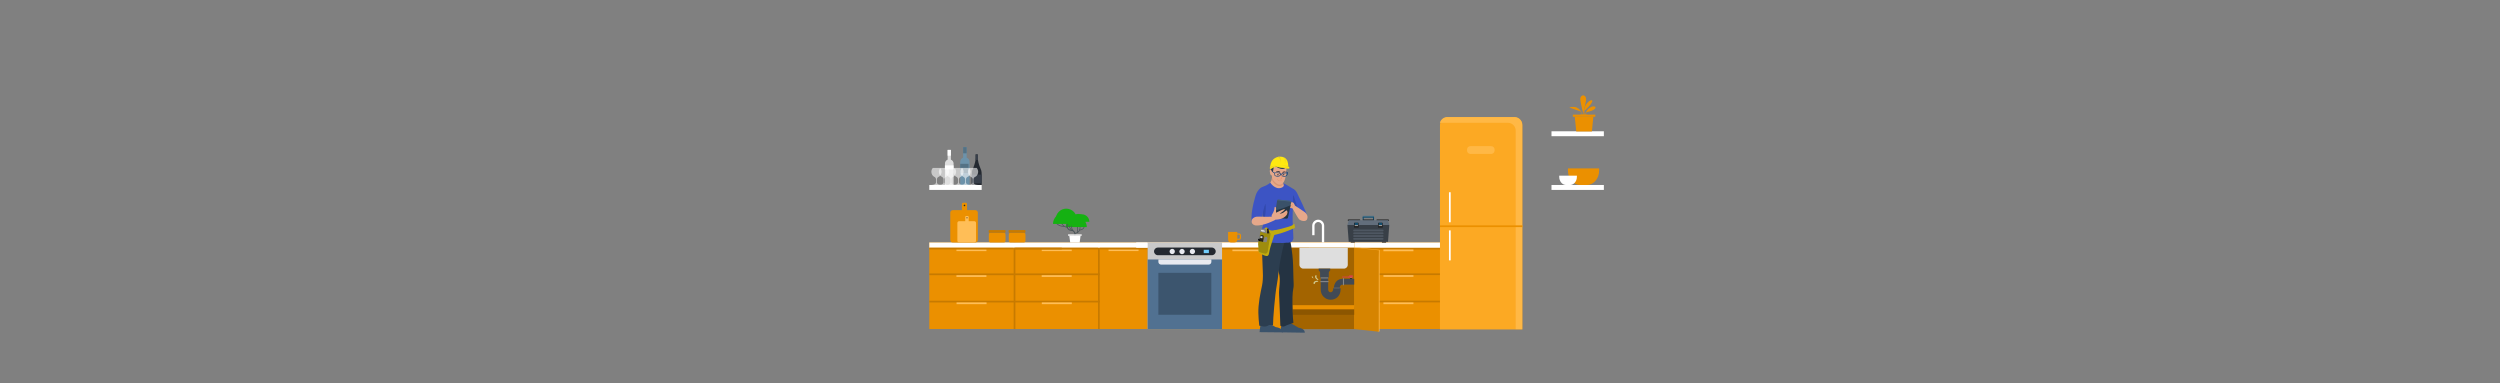 <?xml version="1.0" encoding="utf-8"?>
<!-- Generator: Adobe Illustrator 23.0.6, SVG Export Plug-In . SVG Version: 6.00 Build 0)  -->
<svg version="1.1" id="image" xmlns="http://www.w3.org/2000/svg" xmlns:xlink="http://www.w3.org/1999/xlink" x="0px" y="0px"
	 viewBox="0 0 6339.7 971.7" style="enable-background:new 0 0 6339.7 971.7;" xml:space="preserve">
<rect x="0" y="0" width="6339.7" height="971.7" fill="#808080" stroke="none"/>
<style type="text/css">
	.st0{fill:#EB9000;}
	.st1{fill:#C77A00;}
	.st2{fill:#FFBE57;}
	.st3{fill:#FFFFFF;}
	.st4{fill:#C9C9C9;}
	.st5{fill:#242930;}
	.st6{fill:#72CDFB;}
	.st7{fill:#E8EAF0;}
	.st8{fill:#517191;}
	.st9{fill:#3C556E;}
	.st10{fill:#FCA923;}
	.st11{fill:#FFB845;}
	.st12{fill:#A36400;}
	.st13{fill:#8C5600;}
	.st14{fill:#262D29;}
	.st15{fill:#C58154;}
	.st16{fill:#D84444;}
	.st17{fill:#DEDEDE;}
	.st18{fill:#414A55;}
	.st19{fill:#7A7A7A;}
	.st20{fill:#878787;}
	.st21{fill:#D68400;}
	.st22{opacity:0.65;}
	.st23{fill:#E9FFDC;}
	.st24{fill:#6C92AA;}
	.st25{fill:#547285;}
	.st26{fill:#383F4A;}
	.st27{opacity:0.57;fill:#FFFFFF;enable-background:new    ;}
	.st28{fill:#F2A62C;}
	.st29{fill:#114C6D;}
	.st30{fill:#40708A;}
	.st31{fill:#292929;}
	.st32{fill:#383F47;}
	.st33{fill:#1D1D1D;}
	.st34{fill:#626E7C;}
	.st35{fill:#202020;}
	.st36{fill:#999999;}
	.st37{fill:#4E5762;}
	.st38{fill:#475257;}
	.st39{fill:#15B112;}
	.st40{fill:#3B536B;}
	.st41{fill:#081128;}
	.st42{fill:#243342;}
	.st43{fill:#2C3E50;}
	.st44{fill:#3C54C4;}
	.st45{fill:#3249AD;}
	.st46{fill:#00397B;}
	.st47{fill:#E6A88A;}
	.st48{fill:#D99674;}
	.st49{fill:#E68B5E;}
	.st50{fill:#FF77AC;}
	.st51{fill:#3A5169;}
	.st52{fill:#C2AC0E;}
	.st53{fill:#262119;}
	.st54{fill:#828282;}
	.st55{fill:#D9D9D9;}
	.st56{fill:#9E8C0D;}
	.st57{fill:#D9D9D7;}
	.st58{fill:#FFE810;}
	.st59{clip-path:url(#SVGID_2_);fill:#E8CF1F;}
	.st60{clip-path:url(#SVGID_4_);fill:#E8CF1F;}
	.st61{clip-path:url(#SVGID_6_);fill:#E8CF1F;}
	.st62{clip-path:url(#SVGID_8_);fill:#E8CF1F;}
	.st63{clip-path:url(#SVGID_10_);fill:#E8CF1F;}
	.st64{fill:#496785;}
</style>
<rect x="2356.6" y="614.9" class="st0" width="553.7" height="219.5"/>
<rect x="2784.4" y="614.9" class="st1" width="4.4" height="219.5"/>
<rect x="2570.5" y="614.9" class="st1" width="4.4" height="219.5"/>
<rect x="2356.6" y="693.4" class="st1" width="432.2" height="4.4"/>
<rect x="2356.7" y="762.6" class="st1" width="432.2" height="4.4"/>
<rect x="2641.7" y="632.4" class="st2" width="76.1" height="4.4"/>
<rect x="2811.1" y="632.3" class="st2" width="76.1" height="4.4"/>
<rect x="2641.6" y="697.9" class="st2" width="76.1" height="4.4"/>
<rect x="2641.9" y="766.9" class="st2" width="76.1" height="4.4"/>
<rect x="2425.4" y="632.4" class="st2" width="76.1" height="4.4"/>
<rect x="2425.4" y="697.9" class="st2" width="76.1" height="4.4"/>
<rect x="2425.7" y="766.9" class="st2" width="76.1" height="4.4"/>
<rect x="2356.6" y="614.9" class="st3" width="553.7" height="13.3"/>
<g>
	<rect x="3099" y="614.9" class="st0" width="553.4" height="219.5"/>
	<rect x="3124.5" y="632.4" class="st2" width="76.1" height="4.4"/>
	<g>
		<rect x="3438.8" y="693.2" class="st1" width="213.5" height="4.4"/>
		<rect x="3438.8" y="628.2" class="st1" width="213.5" height="4.4"/>
		<rect x="3099" y="628.2" class="st1" width="111.4" height="4.2"/>
		<rect x="2788.8" y="628.2" class="st1" width="121.5" height="4.2"/>
		<rect x="2574.4" y="628.2" class="st1" width="210.4" height="4.2"/>
		<rect x="3438.8" y="762.4" class="st1" width="213.5" height="4.4"/>
		<rect x="3508.2" y="632.7" class="st2" width="76.1" height="4.4"/>
		<rect x="3508.2" y="697.7" class="st2" width="76.1" height="4.4"/>
		<rect x="3508.2" y="766.9" class="st2" width="76.1" height="4.4"/>
	</g>
	<rect x="3099" y="614.9" class="st3" width="553.4" height="13.3"/>
</g>
<g>
	<rect x="2910.6" y="614.9" class="st0" width="524.1" height="219.5"/>
	<g>
		<rect x="2571.1" y="628.2" class="st1" width="121.5" height="4.2"/>
		<rect x="2356.6" y="628.2" class="st1" width="213.9" height="4.2"/>
	</g>
	<rect x="2881.3" y="614.9" class="st3" width="553.5" height="13.3"/>
</g>
<rect x="2910.4" y="614.9" class="st4" width="188.6" height="219.5"/>
<g>
	<g>
		<g>
			<path class="st5" d="M3073.2,627.8h-137c-5.4,0-9.7,4.3-9.7,9.7l0,0c0,5.4,4.3,9.7,9.7,9.7h137c5.4,0,9.7-4.3,9.7-9.7l0,0
				C3082.9,632.2,3078.5,627.8,3073.2,627.8z"/>
			<rect x="3052.5" y="633.4" class="st6" width="13.1" height="8.5"/>
		</g>
	</g>
	<path class="st7" d="M2972.6,631c-3.7,0-6.7,3-6.7,6.7s3,6.7,6.7,6.7s6.7-3,6.7-6.7C2979.3,633.9,2976.3,631,2972.6,631z"/>
	
		<ellipse transform="matrix(0.707 -0.707 0.707 0.707 427.179 2306.591)" class="st7" cx="2997.9" cy="637.6" rx="6.7" ry="6.7"/>
	<path class="st7" d="M3023.8,631c-3.7,0-6.7,3-6.7,6.7s3,6.7,6.7,6.7s6.7-3,6.7-6.7C3030.5,633.9,3027.5,631,3023.8,631z"/>
</g>
<rect x="2910.4" y="658" class="st8" width="188.6" height="176.5"/>
<rect x="2937.5" y="691.9" class="st9" width="134.3" height="106.3"/>
<path class="st7" d="M2937.5,664c0,3.8,3.1,7,7,7h120.4c3.8,0,7-3.1,7-7v-6h-134.3L2937.5,664L2937.5,664z"/>
<g>
	<path class="st3" d="M3358,614.9h-5.9v-42.6c0-5.1-4.2-9.3-9.3-9.3s-9.3,4.2-9.3,9.3v24.2h-5.9v-24.2c0-8.4,6.8-15.2,15.2-15.2
		s15.2,6.8,15.2,15.2V614.9z"/>
</g>
<path class="st10" d="M3860.7,835.5h-209.1V317.1c0-10.8,8.8-19.6,19.6-19.6h169.9c10.8,0,19.6,8.8,19.6,19.6V835.5z"/>
<path class="st11" d="M3843.6,331c0-10.8-8.8-19.6-19.6-19.6h-169.9c-0.9,0-1.8,0.1-2.7,0.2c2.1-8.5,9.8-14.8,19-14.8h169.9
	c10.8,0,19.6,8.8,19.6,19.6v518.3h-16.3V331z"/>
<rect x="3674.4" y="487.5" class="st3" width="4.4" height="76.1"/>
<rect x="3674.4" y="584.2" class="st3" width="4.4" height="76.1"/>
<g>
	<g>
		<path class="st11" d="M3781.5,390.4h-52.7c-4.8,0-8.6-3.9-8.6-8.6v-2.6c0-4.8,3.9-8.6,8.6-8.6h52.7c4.8,0,8.6,3.9,8.6,8.6v2.6
			C3790.1,386.5,3786.2,390.4,3781.5,390.4z"/>
	</g>
</g>
<rect x="3651.6" y="571.5" class="st0" width="209.1" height="4.4"/>
<polygon class="st2" points="3473.3,828.3 3496.5,841.3 3498.3,840 3498.3,633.5 3496.5,634.7 "/>
<polygon class="st12" points="3434.4,834.5 3434.6,628.2 3248.3,628.1 3248.3,834.7 "/>
<rect x="3277.5" y="779.7" class="st13" width="157.5" height="18.6"/>
<rect x="3277.5" y="773.9" class="st0" width="157.5" height="10.5"/>
<g>
	<g>
		<rect x="3423.3" y="702.6" class="st14" width="5.5" height="5.3"/>
		<rect x="3423.3" y="702.6" class="st15" width="5.5" height="2.5"/>
		<polygon class="st16" points="3403.6,701.3 3421.5,701.3 3421.5,698.2 3430.5,698.2 3430.5,703.8 3403.6,703.8 		"/>
		<polygon class="st16" points="3418.9,701.3 3421.5,701.3 3421.5,698.2 3421.5,703.8 3418.9,703.8 		"/>
	</g>
</g>
<path class="st17" d="M3295.2,628.2v43.3c0,5.3,4.4,9.7,9.8,9.7h103c5.4,0,9.8-4.3,9.8-9.7v-43.3H3295.2z"/>
<g>
	<g>
		<path class="st18" d="M3435,707h-29.8c-8.9,0-15.9,4.2-19.8,11.7c-2.7,5.2-2.9,10.3-2.9,10.8v0.2v11.1h14.8V730
			c0-0.5,0.3-2.8,1.4-4.8c0.9-1.7,2.5-3.4,6.5-3.4h29.8V707z"/>
	</g>
	<g>
		<path class="st19" d="M3382.4,729.7L3382.4,729.7v11.2h14.8V730c0-0.1,0-0.2,0-0.3H3382.4z"/>
	</g>
	<g>
		<path class="st18" d="M3380.7,731v2.9c0,3.5-2.8,7.3-6.3,7.3s-6.3-2.8-6.3-6.3v-48.1h-18.9v48.1c0,13.9,11.3,25.2,25.2,25.2
			s25.2-9.9,25.2-26.2V731H3380.7z"/>
	</g>
	<g>
		<path class="st20" d="M3408.3,723.4h-2.8v-17.9h2.8V723.4z"/>
	</g>
	<rect x="3349.2" y="691.7" class="st20" width="18.9" height="14.4"/>
	<polygon class="st18" points="3344,681.2 3344,685.4 3347.6,690 3347.6,703.4 3369.7,703.4 3369.7,690 3373.3,685.4 3373.3,681.2 	
		"/>
	<g>
		<path class="st20" d="M3369.2,715.5h-21.1v-2.8h21.1V715.5z"/>
	</g>
</g>
<polygon class="st21" points="3496.5,841.2 3434.4,834.4 3434.6,628.2 3496.5,634.7 "/>
<g class="st22">
	<path class="st23" d="M3329.7,704c0.4,0.7,1.1,1.3,1.6,1.9c-2.1-0.3-3.8-1.8-4.6-3c-0.6-0.9,0-3.1,1.8-1.7
		C3329.4,702.1,3329.2,703.1,3329.7,704z"/>
	<path class="st23" d="M3330.8,718c0,0,0.2-0.9,0.2-1s0.4-1,0.6-1.3c0.1-0.2,0.2-0.3,0.3-0.5s0.2-0.3,0.4-0.5c0.3-0.3,0.6-0.6,1-0.9
		c0.7-0.5,1.5-0.9,2.3-1.2s1.6-0.4,2.3-0.5s1.4-0.1,2-0.1s1.1,0,1.4,0.1c0.2,0,0.5,0.1,0.5,0.1c0.6,0.1,1.1,0.6,1.1,1.2
		c0,0.7-0.6,1.2-1.2,1.2c0,0-0.3,0-0.5,0c-0.3,0-0.7,0-1.2,0.1c-1,0.1-2.3,0.4-3.4,0.9c-0.5,0.3-1,0.6-1.3,0.9
		c-0.2,0.2-0.3,0.3-0.4,0.5c-0.1,0.1-0.1,0.2-0.1,0.2c0,0.1-0.3,0.9-0.3,1s0,0.5,0,0.6c-0.2,1-1.1,1.7-2.1,1.5
		C3331.3,720,3330.6,719,3330.8,718z"/>
	<path class="st23" d="M3341.3,709.9c-0.1,0-0.2-0.1-0.3-0.2c-0.3-0.2-0.7-0.4-1.2-0.7s-1.1-0.7-1.6-1.2c-0.6-0.5-1.2-1.1-1.7-1.7
		c-0.5-0.7-1-1.4-1.3-2.3c-0.1-0.4-0.3-0.8-0.3-1.3c0-0.2,0-0.4-0.1-0.6c0-0.2,0-0.4,0-0.6c0-0.4,0.1-0.7,0.1-1
		c0-0.1,0.1-0.3,0.1-0.4c0-0.1,0.1-0.2,0.1-0.3c0.1-0.2,0.3-0.6,0.3-0.6c0-0.1,0.1-0.1,0.1-0.2c0.5-0.9,1.6-1.2,2.5-0.7
		s1.2,1.6,0.7,2.5v0.1c0,0,0,0,0,0.1l-0.2,0.3c0,0.1,0,0.1-0.1,0.2c0,0.1-0.1,0.3-0.1,0.4c0,0.1-0.1,0.4,0,0.5c0,0.2,0,0.4,0.1,0.6
		c0.1,0.5,0.3,1,0.6,1.5c0.6,1,1.6,1.9,2.3,2.6c0.4,0.3,0.7,0.6,1,0.7c0.1,0.1,0.2,0.1,0.3,0.2c0.1,0,0.1,0.1,0.1,0.1
		c0.5,0.3,0.7,1,0.4,1.6s-1,0.9-1.6,0.5C3341.4,710,3341.3,710,3341.3,709.9z"/>
</g>
<g>
	<g>
		<path class="st24" d="M2451.3,399.7v-26.6h-8.9v26.6c-4.3,1.7-7.4,5.8-7.4,10.6v58.8h23.7v-58.8
			C2458.7,405.5,2455.6,401.4,2451.3,399.7z"/>
		<rect x="2442.4" y="373.1" class="st25" width="8.9" height="15.7"/>
	</g>
	<rect x="2435" y="415.4" class="st25" width="21.1" height="23.6"/>
	<g>
		<path class="st17" d="M2411.3,404.8v-24.7h-8.2v24.7c-4,1.6-6.8,5.4-6.8,9.8V469h21.9v-54.4
			C2418.2,410.2,2415.3,406.4,2411.3,404.8z"/>
		<rect x="2403.1" y="380.2" class="st3" width="8.2" height="14.6"/>
	</g>
	<rect x="2396.2" y="419.4" class="st3" width="21.9" height="10.3"/>
	<g>
		<path class="st5" d="M2479.9,405.4c-0.2-1.6-0.4-3.1-0.4-4.5v-9.3h-5.4v9.3c0,1.4-0.1,2.9-0.3,4.5c-1.1,8.6-4.9,18.9-8.5,27.1
			c-1.1,2.6-1,18.6-1,20.4v16.3h25.1v-16.3c0-1.8,0.5-16.6-1-20.4C2485.3,425.2,2481.1,414.2,2479.9,405.4z"/>
	</g>
	<rect x="2464.2" y="442.8" class="st26" width="25.1" height="22"/>
	<path class="st26" d="M2479.5,391.6h-5.4v9.3c0,1.4-0.1,2.9-0.3,4.5h6.1c-0.2-1.6-0.4-3.1-0.4-4.5L2479.5,391.6L2479.5,391.6z"/>
	<rect x="2356.6" y="469.1" class="st3" width="132.8" height="12.5"/>
	<path class="st27" d="M2399.7,448.2c4.2-1.6,7.1-7.6,7.1-12.6c0-3.4-1.4-7-3.6-9.7h-18.7c-2.2,2.7-3.6,6.2-3.6,9.7
		c0,5,2.9,11,7.1,12.6c2.8,1.1,4.7,3.7,4.7,6.7v7.4c0,6.8-11.8,6.8-11.8,6.8h25.8c0,0-11.8,0-11.8-6.8V455
		C2395,452,2396.9,449.3,2399.7,448.2z"/>
	<path class="st27" d="M2380.6,448.2c4.2-1.6,7.1-7.6,7.1-12.6c0-3.4-1.4-7-3.6-9.7h-18.7c-2.2,2.7-3.6,6.2-3.6,9.7
		c0,5,2.9,11,7.1,12.6c2.8,1.1,4.7,3.7,4.7,6.7v7.4c0,6.8-11.8,6.8-11.8,6.8h25.8c0,0-11.8,0-11.8-6.8V455
		C2375.9,452,2377.8,449.3,2380.6,448.2z"/>
	<path class="st27" d="M2436.5,448.2c4.2-1.6,7.1-7.6,7.1-12.6c0-3.4-1.4-7-3.6-9.7h-18.7c-2.2,2.7-3.6,6.2-3.6,9.7
		c0,5,2.9,11,7.1,12.6c2.8,1.1,4.7,3.7,4.7,6.7v7.4c0,6.8-11.8,6.8-11.8,6.8h25.8c0,0-11.8,0-11.8-6.8V455
		C2431.8,452,2433.7,449.3,2436.5,448.2z"/>
	<path class="st27" d="M2417.4,448.2c4.2-1.6,7.1-7.6,7.1-12.6c0-3.4-1.4-7-3.6-9.7h-18.7c-2.2,2.7-3.6,6.2-3.6,9.7
		c0,5,2.9,11,7.1,12.6c2.8,1.1,4.7,3.7,4.7,6.7v7.4c0,6.8-11.8,6.8-11.8,6.8h25.8c0,0-11.8,0-11.8-6.8V455
		C2412.7,452,2414.6,449.3,2417.4,448.2z"/>
	<path class="st27" d="M2473.4,448.2c4.2-1.6,7.1-7.6,7.1-12.6c0-3.4-1.4-7-3.6-9.7h-18.7c-2.2,2.7-3.6,6.2-3.6,9.7
		c0,5,2.9,11,7.1,12.6c2.8,1.1,4.7,3.7,4.7,6.7v7.4c0,6.8-11.8,6.8-11.8,6.8h25.8c0,0-11.8,0-11.8-6.8V455
		C2468.7,452,2470.6,449.3,2473.4,448.2z"/>
	<path class="st27" d="M2454.3,448.2c4.2-1.6,7.1-7.6,7.1-12.6c0-3.4-1.4-7-3.6-9.7h-18.7c-2.2,2.7-3.6,6.2-3.6,9.7
		c0,5,2.9,11,7.1,12.6c2.8,1.1,4.7,3.7,4.7,6.7v7.4c0,6.8-11.8,6.8-11.8,6.8h25.8c0,0-11.8,0-11.8-6.8V455
		C2449.6,452,2451.5,449.3,2454.3,448.2z"/>
</g>
<g>
	<rect x="3934.4" y="469.1" class="st3" width="132.8" height="12.5"/>
	<path class="st0" d="M3976.1,432.6c0,20.2,13.9,36.5,31.1,36.5h16.9c17.2,0,31.1-16.4,31.1-36.5v-5.5h-79.1V432.6z"/>
	<path class="st3" d="M3954,448.5c0,11.4,7.9,20.7,17.6,20.7h9.6c9.7,0,17.6-9.3,17.6-20.7v-3.1H3954V448.5z"/>
</g>
<g>
	<rect x="3934.4" y="332.9" class="st3" width="132.8" height="12.5"/>
	<g>
		<g>
			<g>
				<path class="st0" d="M4036.1,254.2c3.9-0.2,3.4,7-18.5,27.3c0,0-0.2-9.6,5.1-17.3C4028.1,256.5,4032.3,254.4,4036.1,254.2z"/>
			</g>
			<g>
				<path class="st0" d="M4030,274.3c8.6-6,12.5-4.9,15-3.6c2.9,1.6,0.7,9.7-22.8,14C4022.3,284.7,4023.8,278.6,4030,274.3z"/>
			</g>
			<g>
				<path class="st0" d="M4014.8,241.8c4.1,0,7.5,4.4,7.5,9.7c0,5.4-7.5,36.4-7.5,36.4s-7.5-31-7.5-36.4S4010.6,241.8,4014.8,241.8z
					"/>
			</g>
			<g>
				<path class="st0" d="M4013.1,291.2l-0.9,0.3c-3.6-12.1-11.8-19.2-22.7-19.4v-0.9C4000.8,271.4,4009.4,278.7,4013.1,291.2z"/>
			</g>
			<g>
				<path class="st0" d="M4026.9,262.4c-6.7,7.6-10.1,18.4-9,28.9l-0.9,0.1c-1.1-10.8,2.4-21.8,9.3-29.6L4026.9,262.4z"/>
			</g>
			<g>
				
					<rect x="3996.1" y="272.1" transform="matrix(4.422384e-03 -1 1 4.422384e-03 3724.603 4286.126)" class="st0" width="37.6" height="0.9"/>
			</g>
			<g>
				<path class="st0" d="M4035.9,272.9l0.4,0.9c-7.6,3.5-13.8,10.2-16.5,17.7l-0.9-0.3C4021.7,283.4,4028,276.6,4035.9,272.9z"/>
			</g>
			<g>
				<path class="st0" d="M3995.6,272.1c9.5,3.1,12.7,10.7,12.7,10.7l-28.8-10.2C3979.5,272.6,3987.6,269.5,3995.6,272.1z"/>
			</g>
		</g>
		<g>
			<rect x="4007.1" y="290.6" class="st0" width="18.3" height="2.1"/>
		</g>
	</g>
	<g>
		<g>
			<g>
				<g>
					<g>
						<polygon class="st0" points="4036.8,333.3 3997.2,333.3 3993.4,296.1 4040.6,296.1 						"/>
					</g>
				</g>
			</g>
		</g>
		<g>
			<g>
				<g>
					<g>
						<rect x="3988.5" y="290.7" class="st0" width="57" height="5.4"/>
					</g>
				</g>
			</g>
		</g>
	</g>
</g>
<polygon class="st28" points="3434.6,628.2 3446.2,628.2 3498.3,633.4 3496.5,634.7 "/>
<rect x="3125.2" y="632.1" class="st2" width="97.1" height="4.9"/>
<rect x="3099.1" y="628.1" class="st1" width="149.2" height="4.3"/>
<g>
	<g>
		<path class="st0" d="M2596.3,590.4h-33.9c-2.3,0-4.2,1.9-4.2,4.2v16.1c0,2.3,1.9,4.2,4.2,4.2h33.9c2.3,0,4.2-1.9,4.2-4.2v-16.1
			C2600.5,592.3,2598.6,590.4,2596.3,590.4z"/>
		<path class="st1" d="M2598.8,583.5h-39.4c-0.9,0-1.7,0.8-1.7,1.7v3.5c0,0.9,0.8,1.7,1.7,1.7h39.4c0.9,0,1.7-0.8,1.7-1.7v-3.5
			C2600.5,584.2,2599.7,583.5,2598.8,583.5z"/>
	</g>
</g>
<g>
	<g>
		<path class="st0" d="M2545.7,590.4h-33.9c-2.3,0-4.2,1.9-4.2,4.2v16.1c0,2.3,1.9,4.2,4.2,4.2h33.9c2.3,0,4.2-1.9,4.2-4.2v-16.1
			C2549.9,592.3,2548,590.4,2545.7,590.4z"/>
		<path class="st1" d="M2548.3,583.5h-39.4c-0.9,0-1.7,0.8-1.7,1.7v3.5c0,0.9,0.8,1.7,1.7,1.7h39.4c0.9,0,1.7-0.8,1.7-1.7v-3.5
			C2549.9,584.2,2549.2,583.5,2548.3,583.5z"/>
	</g>
</g>
<path class="st0" d="M3142.1,592h-4.5v-3.9h-23.3v20.1c0,4.7,3.8,6.7,8.5,6.7h6.4c4.6,0,8.4-2,8.5-6.6h4.5c2.7,0,4.9-2.2,4.9-4.9
	v-6.5C3147,594.2,3144.8,592,3142.1,592z M3144,603.4c0,1.1-0.9,1.9-1.9,1.9h-4.5V595h4.5c1.1,0,1.9,0.9,1.9,1.9V603.4z"/>
<g>
	<g>
		<g>
			<g>
				<rect x="3481.7" y="550.7" class="st29" width="2.7" height="7.2"/>
			</g>
		</g>
		<g>
			<g>
				<rect x="3455.6" y="550.7" class="st29" width="2.7" height="7.2"/>
			</g>
		</g>
	</g>
	<g>
		<rect x="3455.6" y="547.4" class="st30" width="28.8" height="2.3"/>
	</g>
	<g>
		<rect x="3455.6" y="549.7" class="st29" width="28.8" height="2.3"/>
	</g>
</g>
<g>
	<path class="st31" d="M3449.7,558.4c0,1.1-0.9,2.1-2.1,2.1h-27.9c-1.1,0-2.1-0.9-2.1-2.1l0,0c0-1.1,0.9-2.1,2.1-2.1h27.9
		C3448.8,556.3,3449.7,557.2,3449.7,558.4L3449.7,558.4z"/>
	<path class="st31" d="M3522.3,558.4c0,1.1-0.9,2.1-2.1,2.1h-27.9c-1.1,0-2.1-0.9-2.1-2.1l0,0c0-1.1,0.9-2.1,2.1-2.1h27.9
		C3521.4,556.3,3522.3,557.2,3522.3,558.4L3522.3,558.4z"/>
	<path class="st31" d="M3484.4,558.4c0,1.1-0.8,2.1-1.9,2.1h-25.1c-1,0-1.9-0.9-1.9-2.1l0,0c0-1.1,0.8-2.1,1.9-2.1h25.1
		C3483.6,556.3,3484.4,557.2,3484.4,558.4L3484.4,558.4z"/>
	<polygon class="st32" points="3523.1,570.5 3416.9,570.5 3420.2,613.1 3519.8,613.1 	"/>
	<rect x="3425.2" y="613.1" class="st33" width="10.5" height="2"/>
	<rect x="3504.4" y="613.1" class="st33" width="10.5" height="2"/>
	<polygon class="st34" points="3519.8,558.4 3420.2,558.4 3416.9,570.5 3523.1,570.5 	"/>
	<g>
		<rect x="3433.7" y="564.9" class="st35" width="11.6" height="12.3"/>
		<rect x="3435.4" y="564.9" class="st29" width="8.3" height="5.6"/>
		<rect x="3435.4" y="570.5" class="st36" width="8.3" height="2.8"/>
	</g>
	<g>
		<rect x="3494.7" y="564.9" class="st35" width="11.6" height="12.3"/>
		<rect x="3496.4" y="564.9" class="st29" width="8.3" height="5.6"/>
		<rect x="3496.4" y="570.5" class="st36" width="8.3" height="2.8"/>
	</g>
	<g>
		<path class="st37" d="M3506.3,586.7h-72.6c-1.3,0-2.3-1-2.3-2.3s1-2.3,2.3-2.3h72.6c1.3,0,2.3,1,2.3,2.3
			S3507.6,586.7,3506.3,586.7z"/>
	</g>
	<g>
		<path class="st37" d="M3506.3,593.8h-72.6c-1.3,0-2.3-1-2.3-2.3s1-2.3,2.3-2.3h72.6c1.3,0,2.3,1,2.3,2.3
			S3507.6,593.8,3506.3,593.8z"/>
	</g>
	<g>
		<path class="st37" d="M3506.3,600.9h-72.6c-1.3,0-2.3-1-2.3-2.3s1-2.3,2.3-2.3h72.6c1.3,0,2.3,1,2.3,2.3
			C3508.6,599.8,3507.6,600.9,3506.3,600.9z"/>
	</g>
	<g>
		<path class="st37" d="M3506.3,608h-72.6c-1.3,0-2.3-1-2.3-2.3s1-2.3,2.3-2.3h72.6c1.3,0,2.3,1,2.3,2.3
			C3508.6,606.9,3507.6,608,3506.3,608z"/>
	</g>
</g>
<g>
	<g>
		<g>
			<path class="st38" d="M2738.1,582.4l-0.2,1.8c0.1,0,0.1,0,0.2,0c2,0,11.2-1.5,12.3-10l-1.7-0.2
				C2747.8,581.2,2739.3,582.5,2738.1,582.4z"/>
		</g>
		<g>
			<path class="st38" d="M2730.9,574.8c2.7,8.2-0.4,14.9-0.4,14.9l0.8,0.4l-0.8-0.4l0.8,0.4l0.8,0.4c0.1-0.3,3.5-7.4,0.5-16.2
				L2730.9,574.8z"/>
		</g>
		<g>
			<path class="st38" d="M2737.7,574.3c0,0,1.1,4.2-1.2,9.5c-3,6.6-10.3,6.9-10.6,6.9v0.9v-0.9v0.9v0.9c0.4,0,8.7-0.3,12.2-7.9
				c2.7-5.9,1.4-10.5,1.3-10.7L2737.7,574.3z"/>
		</g>
		<path class="st39" d="M2729.3,549.2c-14.7,0-26.7,12-26.7,26.7h53.4C2756,561.1,2744,549.2,2729.3,549.2z"/>
		<g>
			<path class="st38" d="M2718.5,570.5h-1.8v6.2c0,4.3,3.7,9,3.9,9.2l1.4-1.1c0,0-3.5-4.5-3.5-8.1L2718.5,570.5L2718.5,570.5z"/>
		</g>
		<g>
			<path class="st38" d="M2679.4,565.1l-1.5,1c0.3,0.4,6.2,8.8,19.1,8.8c0.7,0,1.4,0,2.2-0.1l-0.1-1.8
				C2685.7,574,2679.7,565.5,2679.4,565.1z"/>
		</g>
		<g>
			<path class="st38" d="M2692.2,565.2l-1.5,0.9c5.8,10.4,15.6,11.5,16,11.6l0.2-1.8C2706.8,575.9,2697.6,574.8,2692.2,565.2z"/>
		</g>
		<g>
			<path class="st38" d="M2713.2,573.9V565h-1.8v8.9c0,6.5,6.2,10.7,6.5,10.9l1-1.5C2718.9,583.3,2713.2,579.5,2713.2,573.9z"/>
		</g>
		<g>
			<path class="st38" d="M2716.2,582.8c-4.7,0-8.5-3.8-8.5-8.5v-7h-2.4v7c0,6,4.9,10.9,10.9,10.9c4.7,0,8.5,3.8,8.5,8.5v11.9h2.4
				v-11.9C2727.1,587.7,2722.2,582.8,2716.2,582.8z"/>
		</g>
		<g>
			<g>
				<path class="st39" d="M2703.9,529.1c-14.7,0-26.7,12-26.7,26.7h53.4C2730.6,541.1,2718.6,529.1,2703.9,529.1z"/>
				<path class="st39" d="M2734.2,542.5c-10.7,0-19.5,8.7-19.5,19.5h38.9C2753.6,551.2,2744.9,542.5,2734.2,542.5z"/>
			</g>
			<path class="st39" d="M2743.3,543.4c-10.6,0-19.1,8.6-19.1,19.1h38.3C2762.5,552,2753.9,543.4,2743.3,543.4z"/>
			<g>
				<path class="st39" d="M2697.9,540.3c-15.3,0-27.6,12.4-27.6,27.6h55.3C2725.5,552.7,2713.2,540.3,2697.9,540.3z"/>
				<path class="st39" d="M2728.5,553.5c-10.6,0-19.1,8.6-19.1,19.1h38.3C2747.6,562,2739,553.5,2728.5,553.5z"/>
			</g>
		</g>
	</g>
	<g>
		<g>
			<g>
				<g>
					<g>
						<g>
							<polygon class="st3" points="2713.9,615.1 2737.9,615.1 2740.2,597.6 2711.6,597.6 							"/>
						</g>
					</g>
				</g>
			</g>
			<g>
				<g>
					<g>
						<g>
							<rect x="2708.5" y="594.4" class="st3" width="34.6" height="3.3"/>
						</g>
					</g>
				</g>
			</g>
		</g>
	</g>
</g>
<g>
	<g>
		<path class="st0" d="M2473.2,532.9h-20.9v-15.4c0-1.9-1.5-3.4-3.4-3.4h-6.2c-1.9,0-3.4,1.5-3.4,3.4v15.4h-23
			c-3.6,0-6.5,2.9-6.5,6.5v69c0,3.6,2.9,6.5,6.5,6.5h56.9c3.6,0,6.5-2.9,6.5-6.5v-69C2479.7,535.8,2476.8,532.9,2473.2,532.9z"/>
		<path class="st5" d="M2447.9,521c0,1.2-1,2.1-2.1,2.1s-2.1-1-2.1-2.1s1-2.1,2.1-2.1S2447.9,519.8,2447.9,521z"/>
	</g>
	<g>
		<path class="st2" d="M2470.7,560.9h-14.2v-10.8c0-1.3-1-2.3-2.3-2.3h-4.2c-1.3,0-2.3,1-2.3,2.3v10.8h-15.5c-2.4,0-4.4,2-4.4,4.4
			v45.2c0,2.4,2,4.4,4.4,4.4h38.5c2.4,0,4.4-2,4.4-4.4v-45.2C2475.1,562.9,2473.1,560.9,2470.7,560.9z"/>
		<path class="st5" d="M2453.6,552.4c0,0.8-0.6,1.4-1.4,1.4c-0.8,0-1.4-0.6-1.4-1.4s0.6-1.4,1.4-1.4S2453.6,551.6,2453.6,552.4z"/>
	</g>
</g>
<g>
	<g>
		<g>
			<path class="st40" d="M3252.5,821.7c0,0-9.1,12-1.4,21.1l57.6,0.9c0,0,1.5-10.2-15.5-12.6l-19.7-11.2
				C3273.5,820.1,3253.9,820.7,3252.5,821.7z"/>
		</g>
		<g>
			<path class="st40" d="M3197.4,820.2c0,0-2.6,10.5-3.2,22.1l59.1,0.6c0,0,0.4-10.9-18.6-13.5l-18.9-11.1
				C3215.8,818.3,3199.1,819,3197.4,820.2z"/>
		</g>
		<path class="st41" d="M3191.3,620.6c0,0,3.2,2,8.9,2.3v-4.1C3200.3,618.9,3191.8,619,3191.3,620.6z"/>
		<path class="st42" d="M3279.2,673.8c0.9,32,0.8,36.5,1.4,46.6c0.6,10.1-2.6,13.1-3,32.8c-0.5,19.7,0.5,52.8,2.4,65.6
			c0,0-0.5,0.2-1.4,0.5c-3.9,1.3-15.1,5-20,7.6c-2.6,1.4-5.2,1.4-7.3,0.9c-2.7-0.6-4.5-1.9-4.5-1.9s-1.9-56.7-3.1-76.8
			c-1.3-20.2,5.2-37.9-1-58.6l0,0c-0.1-0.2-0.1-0.4-0.2-0.6c-6-20.9-5.3-62.7,5.7-74.5c0,0,5.4-0.8,12.5-1.8
			c3.6-0.5,7.7-1.1,11.6-1.7c0,0,1,5.2,2.3,13.5C3276.4,637.1,3278.7,655.1,3279.2,673.8z"/>
		<path class="st43" d="M3251.6,636.4c-1.1,5.1-6.9,32.1-9,51.5l0,0c-1.4,12.9-3.1,26.1-4.9,35.6c-4.5,23.6-9.5,85.4-9.5,100.8
			c0,0-3.7,0.6-7.5-0.2c-4.3-0.9-7.2,6.9-21.7,2.8c-3.9-1.1-4.5,0.3-5.7-1.6c-2.4-24.5-3.9-38.4,0.6-68.1
			c4.5-29.7,10.1-35.9,8.4-69.6c-1.1-22.8-1.8-49.6-2.2-64.5c-0.2-7.2-0.2-11.6-0.2-11.6c0.5-0.4,29.1,0.8,44,1.5
			c5.3,0.2,13.5,0.1,13.5,0.1S3254,625,3251.6,636.4z"/>
		<path class="st44" d="M3218.4,469.3l41.7,4.4l16.4,137.8c0,0-12.3,10.7-77.2,0C3199.3,611.6,3222.2,554.4,3218.4,469.3z"/>
		<path class="st44" d="M3278.1,479c0,0,6-0.2,11.8,11.8c6.8,13.9,20.4,41.8,25.1,56.5c-15.7-10-36.5-24.7-36.5-24.7
			S3271.4,481.2,3278.1,479z"/>
		<path class="st45" d="M3280.1,494.5l12.1,37.5l-13.6-9.4C3278.6,522.6,3274.9,506.5,3280.1,494.5z"/>
		<path class="st46" d="M3265.1,439c-0.2,0-0.3-0.1-0.5-0.2l-4.1-3.5c-0.3-0.3-0.3-0.7-0.1-1c0.3-0.3,0.7-0.3,1-0.1l4.1,3.5
			c0.3,0.3,0.3,0.7,0.1,1C3265.5,438.9,3265.3,439,3265.1,439z"/>
		<path class="st43" d="M3222.4,430.3c0,0-2.3-18.8,5.1-19.8c0,0,0.7,3.5,8,11.9C3235.5,422.4,3226.5,446.7,3222.4,430.3z"/>
		<path class="st43" d="M3262.2,424.4c0,0,7.8-14.4-7.6-17.6c-9.9-2.1-28.1-5.9-27,3.8c0.7,6.9,6.1,11.5,7.5,12.4
			C3236.7,424,3255.4,435.6,3262.2,424.4z"/>
		<path class="st47" d="M3256.7,476.1c-1.5,2.3-5.7,5.2-11.8,5.7c-8.6,0.7-14.7-2.2-18.9-5.7c-0.7-0.6-1.4-1.3-2-1.9
			c-3.8-4-5.4-8.1-5.4-8.1c1-1,1.9-2.1,2.6-3.1c2.4-3.3,3.5-6.7,4-9.3c0.6-3,0.4-5.1,0.4-5.1l12.9,7.1l15.1,8.3
			C3253.6,463.9,3259.2,472.3,3256.7,476.1z"/>
		<path class="st44" d="M3242,615.5c0,0-19.7-0.7-32-3.5c-17.2-3.9-18.7-2-18.7-2s8.7-28.5,11.5-39.5c0.4-1.5,0.5-4.2,0.4-7.9
			c-0.1-5-0.6-11.8-1.3-19.4c-0.2-1.7-0.3-3.3-0.5-5.1l0,0c-3-28-0.1-61.8-1.9-63.2c0,0,18.9-6.7,21.7-12.1
			c-0.4,1.9-0.1,5.1,2.8,10.4l0,0c5.8,10.8,13.4,25.1,14.3,40.8C3238.6,520.4,3242,615.5,3242,615.5z"/>
		<path class="st45" d="M3203.3,569.8C3203.6,568.3,3203.3,569.8,3203.3,569.8c-0.1-5.4-0.6-12.7-1.3-20.8c-0.2-1.8-0.3-3.6-0.5-5.4
			l0,0c-0.2-11.6,4.1-24.9,7.4-26.8C3208.8,516.8,3213.5,532.1,3203.3,569.8z"/>
		<path class="st48" d="M3254.8,465.6c-2.1,3.5-4.8,6-8.3,6.4c-10,1-21-11-21.3-18.4c0.6-3,0.4-5.1,0.4-5.1l28,15.3
			C3253.6,463.9,3254.3,464.7,3254.8,465.6z"/>
		<path class="st44" d="M3279.9,604.1c0,0,0.2,11.3-15.3,11c0,0-2.5-32.3-3.3-54.5c-0.5-12.9-7.9-53.7-4.2-72
			c3.3-16.5-3.4-24.6-3.4-24.7c0,0,17.5,9.6,27.1,15.8c0.2,6.5-3.4,3.7-2.3,17.4c1,12.4,0.6,23.4,0.3,25.5l0,0
			c-0.2,1.1-1.3,31.2-0.7,40.9C3279,580.3,3279.9,604.1,3279.9,604.1z"/>
		<path class="st47" d="M3225.3,444.7c0,0,0,5.6,1.7,9.5s11.2,15.3,19.6,14.1c16.7-2.5,15.6-44,15.6-44s-9.2,10.9-26.7-1.9
			c0,0-4.7-0.8-5.7,3.2c-0.7,2.8-1.2,13.1-4.4,9.3c-1-1.1-2.4-7.2-4.6-4.4C3218.6,433.4,3221.4,447,3225.3,444.7z"/>
		<path class="st46" d="M3231.6,439.4c-0.1,0-0.3,0-0.4-0.1l-5.5-4c-0.3-0.2-0.4-0.7-0.2-1s0.7-0.4,1-0.2l5.5,4
			c0.3,0.2,0.4,0.7,0.2,1C3232,439.3,3231.8,439.4,3231.6,439.4z"/>
		<path class="st47" d="M3284.1,521.5l-6.2,7.1c-2,0.1-4.3-1.4-4.3-1.4s-1.7,0.6-2.8-0.6c0,0-1.7,2.2-3.9-0.6c0,0-2.3,1.4-3.4-0.4
			c-4.6-7.5,2.3-14.6,3.5-14.6c1.4,0,7.7,0.9,11.4,2.3c0.7,0.3,1.3,0.5,1.5,0.7l0,0C3281.4,515.4,3284.1,521.5,3284.1,521.5z"/>
		<path class="st49" d="M3248.4,454.7h-1.7c-0.3,0-0.6-0.3-0.6-0.6c0-0.3,0.3-0.6,0.6-0.6h1.7c0.8,0,1.5-0.7,1.5-1.5v-10.3
			c0-0.3,0.3-0.6,0.6-0.6s0.6,0.3,0.6,0.6V452C3251.1,453.5,3249.9,454.7,3248.4,454.7z"/>
		<path class="st50" d="M3266.8,526.1c-0.1,0-0.2,0-0.3-0.1c-4.7-5.3,3-13.8,3.4-14.1c0.1-0.2,0.4-0.2,0.6,0c0.2,0.1,0.2,0.4,0,0.6
			c-0.1,0.1-7.6,8.3-3.4,13.1c0.1,0.2,0.1,0.4,0,0.6C3267,526,3266.9,526.1,3266.8,526.1z"/>
		<path class="st49" d="M3270.8,526.6c-0.1,0-0.2-0.1-0.3-0.2c-4.1-5.3,4.2-13.2,4.5-13.6c0.2-0.1,0.4-0.1,0.6,0
			c0.1,0.2,0.1,0.4,0,0.6c-0.1,0.1-8.1,7.8-4.4,12.5c0.1,0.2,0.1,0.4-0.1,0.6C3270.9,526.6,3270.8,526.6,3270.8,526.6z"/>
		<path class="st49" d="M3273.6,527.2c-0.2,0-0.3-0.1-0.4-0.3c-0.1-0.2,0.1-0.4,0.3-0.5c2.4-0.6,3.5-1.1,3.5-2.4
			c0-1.3-2.3-1.4-2.3-1.4h-0.4v-0.4c0-0.2,0-0.7,4.9-5.9c0.2-0.2,0.4-0.2,0.6,0c0.2,0.2,0.2,0.4,0,0.6c-1.8,1.9-3.8,4.1-4.5,5
			c0.9,0.2,2.5,0.6,2.5,2.1C3277.8,526,3275.9,526.6,3273.6,527.2L3273.6,527.2z"/>
		<path class="st44" d="M3197,476.3c0,0-8.6,5.9-12.9,19.4c-6.1,19.3-14.3,56.3-8.8,70.5l24.7-16c0,0,6-29,8.8-33.5
			C3208.8,516.8,3220.4,463.2,3197,476.3z"/>
		<path class="st47" d="M3277.9,528.7c0,0,12.7,23.2,15.9,26.8c4.2,4.9,18.6,8.5,21.2-0.3c2.9-9.6-4.1-15.6-6.4-17.3
			c-4.3-3.2-24.5-16.4-24.5-16.4S3277.6,524.3,3277.9,528.7z"/>
		<path class="st46" d="M3240.5,447.7c-4.9,0-7.4-1-8.5-3.2c-0.7-1.4-0.6-5.5-0.6-5.9V438l0.6-0.1c0.2,0,5.3-1.1,11,0
			c2.3,0.5,5.1,1,5.1,3.5C3247.9,445.6,3245.4,447.7,3240.5,447.7z M3232.7,439.2c0,1.6,0.1,4,0.5,4.7c0.8,1.7,3,2.4,7.2,2.4
			c5.4,0,6-2.8,6-4.9c0-1-0.9-1.5-3.9-2.1C3238.3,438.4,3234.2,438.9,3232.7,439.2z"/>
		<path class="st46" d="M3255.9,448.1c-1.9,0-3.3-0.4-4.3-1.3c-1.2-0.9-1.7-2.4-1.7-4.4c0-1.5,0.8-3.4,4.5-4.1
			c3.4-0.6,10.5-0.5,10.8-0.5h0.7v0.7c0,0.1-0.1,7.8-6.2,9C3258.3,448,3257,448.1,3255.9,448.1z M3263.6,439.4c-2.3,0-6.6,0.1-9,0.4
			c-3.3,0.6-3.3,2.1-3.3,2.7c0,1.5,0.4,2.6,1.2,3.3c1.2,1,3.6,1.2,6.9,0.5c4-0.8,4.8-5.2,5-6.9
			C3264.2,439.4,3263.9,439.4,3263.6,439.4z"/>
		<path class="st46" d="M3250.6,442.1h-3.4c-0.4,0-0.7-0.3-0.7-0.7c0-0.4,0.3-0.7,0.7-0.7h3.4c0.4,0,0.7,0.3,0.7,0.7
			C3251.3,441.8,3250.9,442.1,3250.6,442.1z"/>
		<path class="st47" d="M3224.7,549.5c0,0,7.3,1.5,10.1,7.6c0,0-29.1,16.3-50.6,14.6c-3.9-0.3-10.5-3.4-10.3-10.5
			c0.2-7.3,7.8-11.2,12-11.6C3195.6,548.7,3205.7,550.6,3224.7,549.5z"/>
		<path class="st51" d="M3274.4,512.9l-8.4,38.9c-0.3,1.3-1.5,2.3-2.8,2.2l-28.4-0.9c-1.7-0.1-3-1.6-2.7-3.3l6.5-41.2
			c0.2-1.5,1.6-2.5,3.1-2.4l30.4,3.1C3273.6,509.7,3274.7,511.3,3274.4,512.9z"/>
		<path class="st42" d="M3234.6,533.4L3232,550c-0.3,1.7,1,3.2,2.7,3.3l28.4,0.9c1.4,0,2.6-0.9,2.8-2.2l6.9-32
			C3270,522.6,3244,531.6,3234.6,533.4z"/>
		<path class="st47" d="M3261.8,546.3c-0.4,0.5-0.8,0.9-1.2,1.4c-0.7,0.7-1.5,1.4-2.3,2c-2,1.6-4.4,3-6.9,4.2l0,0
			c-6.3,2.8-16.5,3.2-16.5,3.2s-7.4-3.7-10.1-7.6c0,0-1.1-2.6,2.2-7.7c3.4-5,5-11.2,5-15.2c0-3.3,2.8-1.8,3.7-0.3
			c0.2,0.3,0.2,0.6,0.2,0.8c0,1.7,0,12.3,0,12.3s1-0.5,2.7-1.3c5.3-2.6,17.1-8.3,19.2-7.7c3.3,0.9-12.9,11.8-12.9,11.8
			s6.2-0.6,10.1-3.4c2.1-1.5,3.9-3,5.3-4c0.4-0.3,0.8-0.5,1.2-0.7c0.7-0.4,1.4-0.5,1.9-0.3c1.7,0.6,0.6,3.4,0.6,3.4s2.8-1.1,0,3.4
			C3264,540.7,3265.7,541.3,3261.8,546.3z"/>
		<path class="st49" d="M3247.9,548.9c-0.2,0-0.3-0.1-0.4-0.3c-0.1-0.2,0-0.4,0.2-0.5c12.5-4.3,15.7-10.8,15.7-10.9
			c0.1-0.2,0.3-0.3,0.5-0.2s0.3,0.3,0.2,0.5c-0.1,0.3-3.3,6.9-16.2,11.3C3248,548.9,3248,548.9,3247.9,548.9z"/>
		<path class="st49" d="M3250.1,552.9c-0.2,0-0.3-0.1-0.4-0.3c-0.1-0.2,0-0.4,0.2-0.5c8.6-3,13.5-11.3,13.5-11.4
			c0.1-0.2,0.4-0.3,0.5-0.1c0.2,0.1,0.3,0.3,0.1,0.5C3264,541.2,3258.9,549.7,3250.1,552.9C3250.2,552.9,3250.2,552.9,3250.1,552.9z
			"/>
		<path class="st41" d="M3245,437.6c-0.3-0.2-0.6-0.4-0.9-0.6c-0.3-0.2-0.6-0.3-1-0.5c-0.7-0.3-1.4-0.5-2.1-0.7
			c-0.7-0.1-1.5-0.2-2.2-0.2s-1.5,0.2-2.1,0.4h-0.1c-0.2,0.1-0.5,0-0.6-0.3c-0.1-0.2,0-0.5,0.2-0.6c0.8-0.4,1.6-0.7,2.4-0.8
			c0.8-0.1,1.7-0.2,2.5-0.1s1.7,0.2,2.5,0.5c0.4,0.1,0.8,0.3,1.2,0.4c0.4,0.2,0.8,0.3,1.2,0.5c0.5,0.2,0.8,0.8,0.5,1.4
			c-0.2,0.5-0.8,0.8-1.4,0.5C3245.1,437.7,3245.1,437.7,3245,437.6L3245,437.6z"/>
		<path class="st41" d="M3252.8,436l0.9-0.3c0.3-0.1,0.6-0.2,1-0.3c0.6-0.1,1.3-0.3,2-0.3s1.4,0,2,0.1c0.3,0.1,0.7,0.2,1,0.3
			c0.2,0.1,0.3,0.1,0.5,0.2s0.3,0.2,0.5,0.4c0.2,0.2,0.2,0.5,0,0.7s-0.4,0.2-0.6,0.1l-0.1-0.1c0,0-0.2-0.1-0.3-0.1s-0.2-0.1-0.4-0.1
			c-0.3-0.1-0.5-0.1-0.8-0.1c-0.6,0-1.1,0-1.7,0.2c-0.6,0.1-1.1,0.3-1.6,0.5l-0.8,0.3l-0.8,0.4l0,0c-0.5,0.3-1.1,0-1.4-0.5
			c-0.3-0.5,0-1.1,0.5-1.4C3252.7,436,3252.7,436,3252.8,436z"/>
		<path class="st43" d="M3255,402.4c0,0,17.6,7.6,7.1,21.9c0,0-2.9-1.4-2.9-3.3C3259.3,421,3260.8,412.4,3255,402.4z"/>
		<path class="st43" d="M3247.9,402.9l9.5,4.6l-8.1-1.3C3249.3,406.2,3248.9,403.9,3247.9,402.9z"/>
		<path class="st41" d="M3242.1,443.2c0,1-0.6,1.8-1.4,1.8s-1.4-0.8-1.4-1.8s0.6-1.8,1.4-1.8S3242.1,442.2,3242.1,443.2z"/>
		<path class="st41" d="M3256.9,443.2c0,1-0.6,1.8-1.4,1.8s-1.4-0.8-1.4-1.8s0.6-1.8,1.4-1.8S3256.9,442.2,3256.9,443.2z"/>
		<path class="st49" d="M3246,459.3c-2.4,0-4.8-0.4-5.7-2.5c-0.1-0.2,0-0.5,0.3-0.6c0.2-0.1,0.5,0,0.6,0.3c1,2.3,4.7,2,7.5,1.8
			c0.9-0.1,1.6-0.1,2.2-0.1c0.3,0,0.5,0.2,0.5,0.5s-0.2,0.5-0.5,0.5c-0.5,0-1.3,0-2.1,0.1C3247.8,459.3,3246.9,459.3,3246,459.3z"/>
		<path class="st49" d="M3238.4,456.1h-0.1c-0.2-0.1-0.3-0.3-0.2-0.5c1-2.5,3.2-2.1,3.2-2.1c0.2,0,0.3,0.2,0.3,0.4
			c0,0.2-0.2,0.3-0.4,0.3l0,0c-0.1,0-1.6-0.3-2.4,1.7C3238.7,456.1,3238.5,456.1,3238.4,456.1z"/>
		<path class="st52" d="M3266.3,575.4c-10.9,3.4-21.7,6.1-32.9,8.3c-3.6,0.7-5.5,2.3-5.7,6.1c-0.1,3.7-0.1,7,4.2,6
			c5.5-1.2,11-2.7,16.4-4.3c6.4-2,12.8-4.3,19.1-6.8c3.2-1.3,6.4-2.6,9.6-4c2.4-1,9.1-2.3,6.8-6.2c-0.1-0.2-0.2-0.4-0.3-0.6
			c-0.1-0.2-0.2-0.4-0.2-0.6c-0.3-1.3,0-2.8-0.4-4c-0.2-0.9-1.4-1.6-2.3-1.2c-0.8,0.4-1.4,1.6-2.1,2.2c-0.8,0.7-1.7,1.2-2.6,1.7
			C3272.7,573.5,3269.5,574.4,3266.3,575.4z"/>
		<path class="st52" d="M3218.4,641.2c-0.5,2.8-1.1,5.9-3.5,7.4c-2.4,1.4-5.3,0.5-7.9-0.5c-3.1-1.2-6.3-2.5-9.4-3.8
			c-1.6-0.7-3.2-1.4-4.2-2.7c-1.4-1.8-1.4-4.2-1.4-6.5c0.2-9.2,0.8-18.9,3-27.8c2.2-8.7,6-16.9,10-24.9c0.8-1.5,1.6-3,2.8-4.2
			c1.3-1.1,3.1-1.8,4.7-1.2c1.8,0.7,2.7,2.5,3.9,3.9c1.9,2.2,4.8,3.3,7.7,3.6c3.6,0.4,7.3-0.5,10.8-1
			C3230.3,603,3221.6,621.2,3218.4,641.2z"/>
		<g>
			<path class="st53" d="M3212.8,590.9c0-0.4,0-0.8,0-1.2c0-1.7,0.5-3.3,0.4-5c-0.1-1.3-0.4-2.5-0.5-3.8c-0.1-1.1,1.1-1.3,1.9-1.4
				c1-0.1,2.4-0.4,2.4,0.9c0,1.2,0.1,2.4,0.3,3.6c0.2,1.2,0.8,2.2,1.1,3.4c0.6,2,0.8,4.1,0.7,6.1c-0.1,1.5,0.3,3.1-1.4,3.6
				c-0.9,0.3-2.1,0.5-3,0.2c-0.6-0.2-0.8-1-1-1.6C3213,594.2,3212.8,592.5,3212.8,590.9z"/>
			<path class="st54" d="M3197.9,586.4c-0.4-1.2-0.7-2.4-1.1-3.6c-0.1-0.3-0.2-0.7,0-0.9c0.1-0.2,0.4-0.3,0.6-0.4
				c1.3-0.5,2.7-1.4,4-1.6c1.5-0.2,3.1,0.2,4.7,0.3c1.6,0.1,3.2,0.1,4.8,0.3c0.6,0,0.8,5.9,0.9,6.7c0.3,1.6,0.5,3.1,0.8,4.7
				c0.2,0.9,1,3,0.6,3.9c-0.4,1-2.6,0.9-3.5,1c-1.5,0.1-3.1,0.1-4.6-0.1c-1.1-0.1-2.3-0.4-3.1-1.2s-1.1-1.9-1.5-2.9
				c-0.3-0.9-0.9-1.6-1.2-2.5C3198.7,588.8,3198.3,587.6,3197.9,586.4z"/>
			<path class="st55" d="M3200.3,587.3c0.8,0.1,1.6,0,2.3,0c1.1,0.1,2.4,0.1,3.5,0.3c0.7,0.2,1.6,0.7,1.3-0.7
				c-0.2-0.8-0.5-2-1.1-2.5c-0.5-0.6-1.1-0.5-1.9-0.6c-1.4-0.2-2.7-0.5-4-0.7c-0.4-0.1-3.2-0.1-3.3-0.4c0.4,1.2,0.9,2.9,1.8,3.9
				C3199.3,587.1,3199.8,587.2,3200.3,587.3z"/>
			<path class="st56" d="M3197.1,587.4c0.2,0.1,0.6,0.3,1,0.5c7,3.8,16.3,4.8,24.3,3.6c-2.1,10.2-1.9,21-7.1,30.2
				c-0.4,0.7-6.5-0.2-7.4-0.3c-1.9-0.2-4-0.5-5.7-1.4c-2.7-1.5-6.7-4.1-7.9-6.7c-0.9-1.8-0.7-3.9-0.5-5.9c0.3-4,0.7-8,1.2-11.9
				c0.3-2.1,0.6-4.2,1-6.3C3196.2,587.5,3196.2,587.1,3197.1,587.4z"/>
			<path class="st53" d="M3195.5,599.9c-0.4,2.6-0.1,6-0.1,8.1c-0.1,2.3-0.1,4.6,0.5,6.7c0.7,2.7,5.9,10.2,7.9,6.3
				c0.2-0.4,0.2-1,0.2-1.5c0.1-6.4,0.2-12.9,0.4-19.3c0-1,0-2.1-0.5-2.8c-1-1.3-4.8-1.2-6.1-0.9
				C3196.4,596.7,3195.8,598.1,3195.5,599.9z"/>
			<path class="st57" d="M3195.9,602.4c0,0.3,0,0.5,0.1,0.8c0.2,0.3,0.7,0.4,1.2,0.5c0.9,0.1,1.7,0.3,2.6,0.4
				c0.4,0.1,0.9,0.1,1.2-0.1c0.3-0.2,0.4-0.7,0.5-1.1c0.1-1.3,0.1-2.5-0.1-3.8c0-0.1-4.5-0.4-4.8-0.2c-0.4,0.3-0.3,0.7-0.4,1.1
				C3196,600.9,3195.9,601.6,3195.9,602.4z"/>
			<g>
				<path d="M3196.6,617.5C3196.6,617.5,3196.5,617.5,3196.6,617.5c-0.3,0-0.6-0.1-0.9-0.3h-0.4l0,0c0,0,0,0-0.1,0l0,0
					c-0.7-0.1-1.2-0.7-1.5-1.8c-0.2-0.7-0.3-1.4-0.4-2.1c-0.1-0.1-0.2-0.2-0.3-0.3l-0.3-0.3c-1.1-1.2-2.3-2.4-2.6-4
					c-0.2-0.8-0.1-1.5,0.1-2c0.3-0.7,1-1.2,1.8-1.2c0.1,0,0.2,0,0.3,0c0,0,0,0,0.1-0.1c0.7-0.5,1.6-0.3,2.2,0.2
					c1,0.9,1.2,2.3,1.2,3.4c0,0.8,0,1.6,0,2.4c0,0.1,0,0.2,0,0.2c0.1,0.1,0.1,0.1,0.2,0.2c0.4,0.4,0.9,0.9,1.3,1.4
					c0.7,0.9,0.9,1.9,0.8,2.7C3198,616.7,3197.4,617.5,3196.6,617.5z M3196.4,616.6c0.1,0,0.1,0,0.2,0c0.1,0,0.2,0,0.3-0.1
					c-0.1-0.1-0.2-0.1-0.4-0.2C3196.5,616.5,3196.4,616.6,3196.4,616.6z M3194.5,614.9c0,0.1,0,0.2,0.1,0.3c0.1,0.2,0.2,0.8,0.5,1.1
					c0-0.1,0-0.1,0-0.2c0-0.1,0-0.3-0.1-0.4c-0.1-0.2-0.2-0.4-0.3-0.6C3194.7,615.1,3194.6,615,3194.5,614.9L3194.5,614.9z
					 M3196.8,615.6c0.2,0.1,0.4,0.2,0.5,0.3v-0.1c0.1-0.9-0.4-1.7-0.7-2.1c-0.2-0.3-0.5-0.6-0.7-0.8c0,0.1,0,0.2,0,0.3
					c0.5,0.6,0.8,1.3,0.8,2.1C3196.8,615.4,3196.8,615.5,3196.8,615.6z M3195.8,615c0.1,0,0.1,0.1,0.2,0.1c0-0.2-0.1-0.3-0.1-0.5
					l0,0C3195.8,614.8,3195.8,614.9,3195.8,615z M3194.4,614.6L3194.4,614.6L3194.4,614.6L3194.4,614.6z M3194.2,612.9
					c0.2,0.2,0.3,0.4,0.5,0.6c0-0.2,0.1-0.4,0.1-0.6c-0.1-0.2-0.3-0.3-0.5-0.5c-0.1-0.1-0.2-0.2-0.2-0.3
					C3194.1,612.4,3194.1,612.7,3194.2,612.9z M3191.2,606.6c-0.1,0.1-0.2,0.2-0.2,0.3c-0.2,0.5-0.2,1.1-0.1,1.5
					c0.3,1.4,1.4,2.5,2.4,3.5c0-0.3,0-0.6,0-0.9c-0.8-1-1.4-2.2-1.9-3.4C3191.3,607.6,3191.1,607.1,3191.2,606.6z M3194.1,610.9
					c0.2,0.2,0.3,0.4,0.5,0.6c0.1,0.1,0.2,0.3,0.4,0.4v-0.1l0,0C3194.6,611.5,3194.3,611.1,3194.1,610.9
					C3194.1,610.8,3194.1,610.8,3194.1,610.9z M3194.1,609.5c0.2,0.3,0.4,0.6,0.6,0.8c-0.1-0.5-0.3-1-0.6-1.5c0,0.2,0,0.4,0,0.6
					V609.5z M3193.1,609.5c0.1,0.1,0.1,0.2,0.2,0.3l0,0C3193.3,609.7,3193.2,609.6,3193.1,609.5z M3193.9,606.6l0.1,0.1
					c0.4,0.6,0.8,1.2,1,1.9c-0.1-0.9-0.3-1.9-0.9-2.5c-0.2-0.2-0.5-0.3-0.8-0.3C3193.5,606,3193.7,606.3,3193.9,606.6z
					 M3192.7,606.6c0,0.3,0.1,0.7,0.3,1c0.1,0.3,0.3,0.6,0.4,0.8c0-0.4,0-0.7-0.1-1c0-0.1-0.1-0.2-0.1-0.3
					C3193.1,606.8,3192.9,606.7,3192.7,606.6z"/>
			</g>
			<path class="st54" d="M3203.9,617.3c-1.3-1.8-0.5-4.8-0.1-6.7c0.6-2.6,1.5-5.2,2.7-7.6c0.4-0.7,0.8-1.5,1.5-2
				c1.8-1.1,5.6,0,6.1,2.2c0.2,0.8,0,1.6-0.1,2.3c-0.4,2-0.5,4.2-1.1,6.1c-0.6,1.6-1.3,3.2-1.7,4.9c-0.2,0.7-0.4,1.4-0.9,1.9
				c-0.9,0.8-2.3,0.6-3.5,0.4C3205.7,618.5,3204.5,618.2,3203.9,617.3z"/>
			<path class="st56" d="M3191.6,612c3-1.2,11.3,1.6,13.2,2c3.3,0.3,6.6,0.2,9.9-0.1c2.4-0.2,3.6-0.5,3.6,1.6c0,2.6-0.9,5.5-1.3,8.1
				c0,2.7-0.9,5.7-1.3,8.4c-0.4,2.4-0.3,5.1-1.3,7.4c-0.6,1.4-2.3,3.2-4,3.7c-2.4,0.7-5.1-0.7-7.5-1.1c-3.3-0.6-6.2-1.7-9.1-3.1
				c-3.8-1.8-1.9-5.3-2.3-8.4c-0.7-5.7-1.4-11.6-1-17.3C3190.5,612.7,3190.9,612.3,3191.6,612z"/>
		</g>
		<g>
			<g>
				<path id="XMLID_1_" class="st58" d="M3268.6,423.8c-0.6-0.3-1.2-0.7-1.7-1.1c0-1.3-0.1-2.6-0.1-3.8c-0.1-1.8-0.2-3.6-0.6-5.4
					c-0.8-4.2-2.5-8.3-5.6-11.2c-9.7-8.9-27.4-5.5-34.7,5.3c-1.7,2.6-3.1,5.7-4,9.1c-0.6,2.1-1.1,4.2-1.3,6.3
					c-0.2,1.4-0.5,3.3-0.3,5c0.1,0.7,0.9,1.1,1.5,0.7c0.4-0.3,0.9-0.6,1.3-0.8c0.9-0.5,1.9-1,2.8-1.5c1.8-0.9,3.7-1.8,5.6-2.5
					c1.1-0.4,2.5-1.1,3.7-1.2c1.4-0.1,3.1,0.5,4.5,0.7c3.3,0.4,6.5,1.1,9.8,1.6c3.5,0.5,7,1.2,10.6,1.6c2.4,0.4,4.9,0.8,7.4,0.5
					c0.9-0.1,2-0.1,2.4-1C3270.1,425.2,3269.4,424.3,3268.6,423.8z"/>
			</g>
			<g>
				<g>
					<defs>
						<path id="SVGID_1_" d="M3268.6,423.8c-0.6-0.3-1.2-0.7-1.7-1.1c0-1.3-0.1-2.6-0.1-3.8c-0.1-1.8-0.2-3.6-0.6-5.4
							c-0.8-4.2-2.5-8.3-5.6-11.2c-9.7-8.9-27.4-5.5-34.7,5.3c-1.7,2.6-3.1,5.7-4,9.1c-0.6,2.1-1.1,4.2-1.3,6.3
							c-0.2,1.4-0.5,3.3-0.3,5c0.1,0.7,0.9,1.1,1.5,0.7c0.4-0.3,0.9-0.6,1.3-0.8c0.9-0.5,1.9-1,2.8-1.5c1.8-0.9,3.7-1.8,5.6-2.5
							c1.1-0.4,2.5-1.1,3.7-1.2c1.4-0.1,3.1,0.5,4.5,0.7c3.3,0.4,6.5,1.1,9.8,1.6c3.5,0.5,7,1.2,10.6,1.6c2.4,0.4,4.9,0.8,7.4,0.5
							c0.9-0.1,2-0.1,2.4-1C3270.1,425.2,3269.4,424.3,3268.6,423.8z"/>
					</defs>
					<clipPath id="SVGID_2_">
						<use xlink:href="#SVGID_1_"  style="overflow:visible;"/>
					</clipPath>
					<path class="st59" d="M3236.6,420c-1.2,0.3-2.7,0.1-4,0.3c-1.3,0.2-2.7,0.4-4,0.7c-2.7,0.6-5.3,1.5-7.8,2.7
						c-0.7,0.3-3.2,1.2-3.5,2c-0.2,0.4,0.3,1.4,0.7,1.6c0.5,0.2,1.2-0.4,1.6-0.7c2.5-1.4,5.1-2.6,7.7-3.7
						C3230.4,421.7,3233.5,420.7,3236.6,420z"/>
				</g>
			</g>
			<g>
				<g>
					<defs>
						<path id="SVGID_3_" d="M3268.6,423.8c-0.6-0.3-1.2-0.7-1.7-1.1c0-1.3-0.1-2.6-0.1-3.8c-0.1-1.8-0.2-3.6-0.6-5.4
							c-0.8-4.2-2.5-8.3-5.6-11.2c-9.7-8.9-27.4-5.5-34.7,5.3c-1.7,2.6-3.1,5.7-4,9.1c-0.6,2.1-1.1,4.2-1.3,6.3
							c-0.2,1.4-0.5,3.3-0.3,5c0.1,0.7,0.9,1.1,1.5,0.7c0.4-0.3,0.9-0.6,1.3-0.8c0.9-0.5,1.9-1,2.8-1.5c1.8-0.9,3.7-1.8,5.6-2.5
							c1.1-0.4,2.5-1.1,3.7-1.2c1.4-0.1,3.1,0.5,4.5,0.7c3.3,0.4,6.5,1.1,9.8,1.6c3.5,0.5,7,1.2,10.6,1.6c2.4,0.4,4.9,0.8,7.4,0.5
							c0.9-0.1,2-0.1,2.4-1C3270.1,425.2,3269.4,424.3,3268.6,423.8z"/>
					</defs>
					<clipPath id="SVGID_4_">
						<use xlink:href="#SVGID_3_"  style="overflow:visible;"/>
					</clipPath>
					<path class="st60" d="M3268.5,422c-1.1-1.1-2.8-1.3-4.3-1.4c-7.1-0.5-14.2-0.9-21.4-1.4c9,0.6,17.9,2,26.6,4.3
						C3269,423.2,3268.8,422.4,3268.5,422z"/>
				</g>
			</g>
			<g>
				<g>
					<defs>
						<path id="SVGID_5_" d="M3268.6,423.8c-0.6-0.3-1.2-0.7-1.7-1.1c0-1.3-0.1-2.6-0.1-3.8c-0.1-1.8-0.2-3.6-0.6-5.4
							c-0.8-4.2-2.5-8.3-5.6-11.2c-9.7-8.9-27.4-5.5-34.7,5.3c-1.7,2.6-3.1,5.7-4,9.1c-0.6,2.1-1.1,4.2-1.3,6.3
							c-0.2,1.4-0.5,3.3-0.3,5c0.1,0.7,0.9,1.1,1.5,0.7c0.4-0.3,0.9-0.6,1.3-0.8c0.9-0.5,1.9-1,2.8-1.5c1.8-0.9,3.7-1.8,5.6-2.5
							c1.1-0.4,2.5-1.1,3.7-1.2c1.4-0.1,3.1,0.5,4.5,0.7c3.3,0.4,6.5,1.1,9.8,1.6c3.5,0.5,7,1.2,10.6,1.6c2.4,0.4,4.9,0.8,7.4,0.5
							c0.9-0.1,2-0.1,2.4-1C3270.1,425.2,3269.4,424.3,3268.6,423.8z"/>
					</defs>
					<clipPath id="SVGID_6_">
						<use xlink:href="#SVGID_5_"  style="overflow:visible;"/>
					</clipPath>
					<path class="st61" d="M3234.9,422.8c5.1-0.6,10.2,0.1,15.3,0.8c6.3,0.9,12.6,1.7,19,2.6c0.7,0.1,1.7,0.5,1.5,1.3
						c-0.1,0.5-0.7,0.6-1.1,0.7c-7.6,1.4-15.5,0.3-23.2-0.4s-15.8-0.8-22.9,2.4c-1,0.4-1.9,0.9-3,1s-3.1-0.5-1.7-1.7
						c1.1-0.9,2.4-1.7,3.6-2.4c2.5-1.5,5.2-2.6,7.9-3.3C3231.7,423.2,3233.3,422.9,3234.9,422.8z"/>
				</g>
			</g>
			<g>
				<g>
					<defs>
						<path id="SVGID_7_" d="M3268.6,423.8c-0.6-0.3-1.2-0.7-1.7-1.1c0-1.3-0.1-2.6-0.1-3.8c-0.1-1.8-0.2-3.6-0.6-5.4
							c-0.8-4.2-2.5-8.3-5.6-11.2c-9.7-8.9-27.4-5.5-34.7,5.3c-1.7,2.6-3.1,5.7-4,9.1c-0.6,2.1-1.1,4.2-1.3,6.3
							c-0.2,1.4-0.5,3.3-0.3,5c0.1,0.7,0.9,1.1,1.5,0.7c0.4-0.3,0.9-0.6,1.3-0.8c0.9-0.5,1.9-1,2.8-1.5c1.8-0.9,3.7-1.8,5.6-2.5
							c1.1-0.4,2.5-1.1,3.7-1.2c1.4-0.1,3.1,0.5,4.5,0.7c3.3,0.4,6.5,1.1,9.8,1.6c3.5,0.5,7,1.2,10.6,1.6c2.4,0.4,4.9,0.8,7.4,0.5
							c0.9-0.1,2-0.1,2.4-1C3270.1,425.2,3269.4,424.3,3268.6,423.8z"/>
					</defs>
					<clipPath id="SVGID_8_">
						<use xlink:href="#SVGID_7_"  style="overflow:visible;"/>
					</clipPath>
					<path class="st62" d="M3237.8,396.3c2.6-0.6,5.4,0.3,7.3,2.2c1.8,1.8,2.6,4.3,3.1,6.9c0.7,3.8,0.6,7.8-0.3,11.6
						c0.5-3.2,0.5-6.5-0.3-9.6s-2.6-6-5.2-7.7s-6.2-1.9-8.9-0.3C3235.1,398.4,3236,396.7,3237.8,396.3z"/>
				</g>
			</g>
			<g>
				<g>
					<defs>
						<path id="SVGID_9_" d="M3268.6,423.8c-0.6-0.3-1.2-0.7-1.7-1.1c0-1.3-0.1-2.6-0.1-3.8c-0.1-1.8-0.2-3.6-0.6-5.4
							c-0.8-4.2-2.5-8.3-5.6-11.2c-9.7-8.9-27.4-5.5-34.7,5.3c-1.7,2.6-3.1,5.7-4,9.1c-0.6,2.1-1.1,4.2-1.3,6.3
							c-0.2,1.4-0.5,3.3-0.3,5c0.1,0.7,0.9,1.1,1.5,0.7c0.4-0.3,0.9-0.6,1.3-0.8c0.9-0.5,1.9-1,2.8-1.5c1.8-0.9,3.7-1.8,5.6-2.5
							c1.1-0.4,2.5-1.1,3.7-1.2c1.4-0.1,3.1,0.5,4.5,0.7c3.3,0.4,6.5,1.1,9.8,1.6c3.5,0.5,7,1.2,10.6,1.6c2.4,0.4,4.9,0.8,7.4,0.5
							c0.9-0.1,2-0.1,2.4-1C3270.1,425.2,3269.4,424.3,3268.6,423.8z"/>
					</defs>
					<clipPath id="SVGID_10_">
						<use xlink:href="#SVGID_9_"  style="overflow:visible;"/>
					</clipPath>
					<path class="st63" d="M3258.4,399.8c-0.1-0.2-0.3-0.4-0.5-0.7c-0.3-0.4-1.4-1.1-1.9-0.4c-0.4,0.7,1,1.6,1.3,2.1
						c0.6,0.9,0.7,2.2,0.8,3.3c0.1,2.4,0.3,4.9,0.4,7.3c0.1,1.1-0.1,2-0.2,3.1c-0.1,0.9-0.1,2.6-0.6,3.3c1.4-4.2,2.3-8.5,2.1-12.9
						C3259.8,403.2,3259.4,401.3,3258.4,399.8z"/>
				</g>
			</g>
		</g>
	</g>
	<path class="st44" d="M3221.2,463c0,0,11.6,18.4,27.5,13.4c11.1-3.5,5.6-11.4,5.6-11.4l6.4,8.6l-2.3,8.5l-18.4,3.5l-18.6-7.6
		l-4-10.2"/>
</g>
<path class="st64" d="M3272,509.4l-30.4-3.1c-1.5-0.2-2.8,0.9-3.1,2.4l-0.1,0.4c0.6-0.8,1.5-1.2,2.6-1.1l30.7,3.1
	c1.4,0.1,2.4,1.2,2.5,2.5l0.2-0.8C3274.8,511.2,3273.7,509.6,3272,509.4z"/>
</svg>
